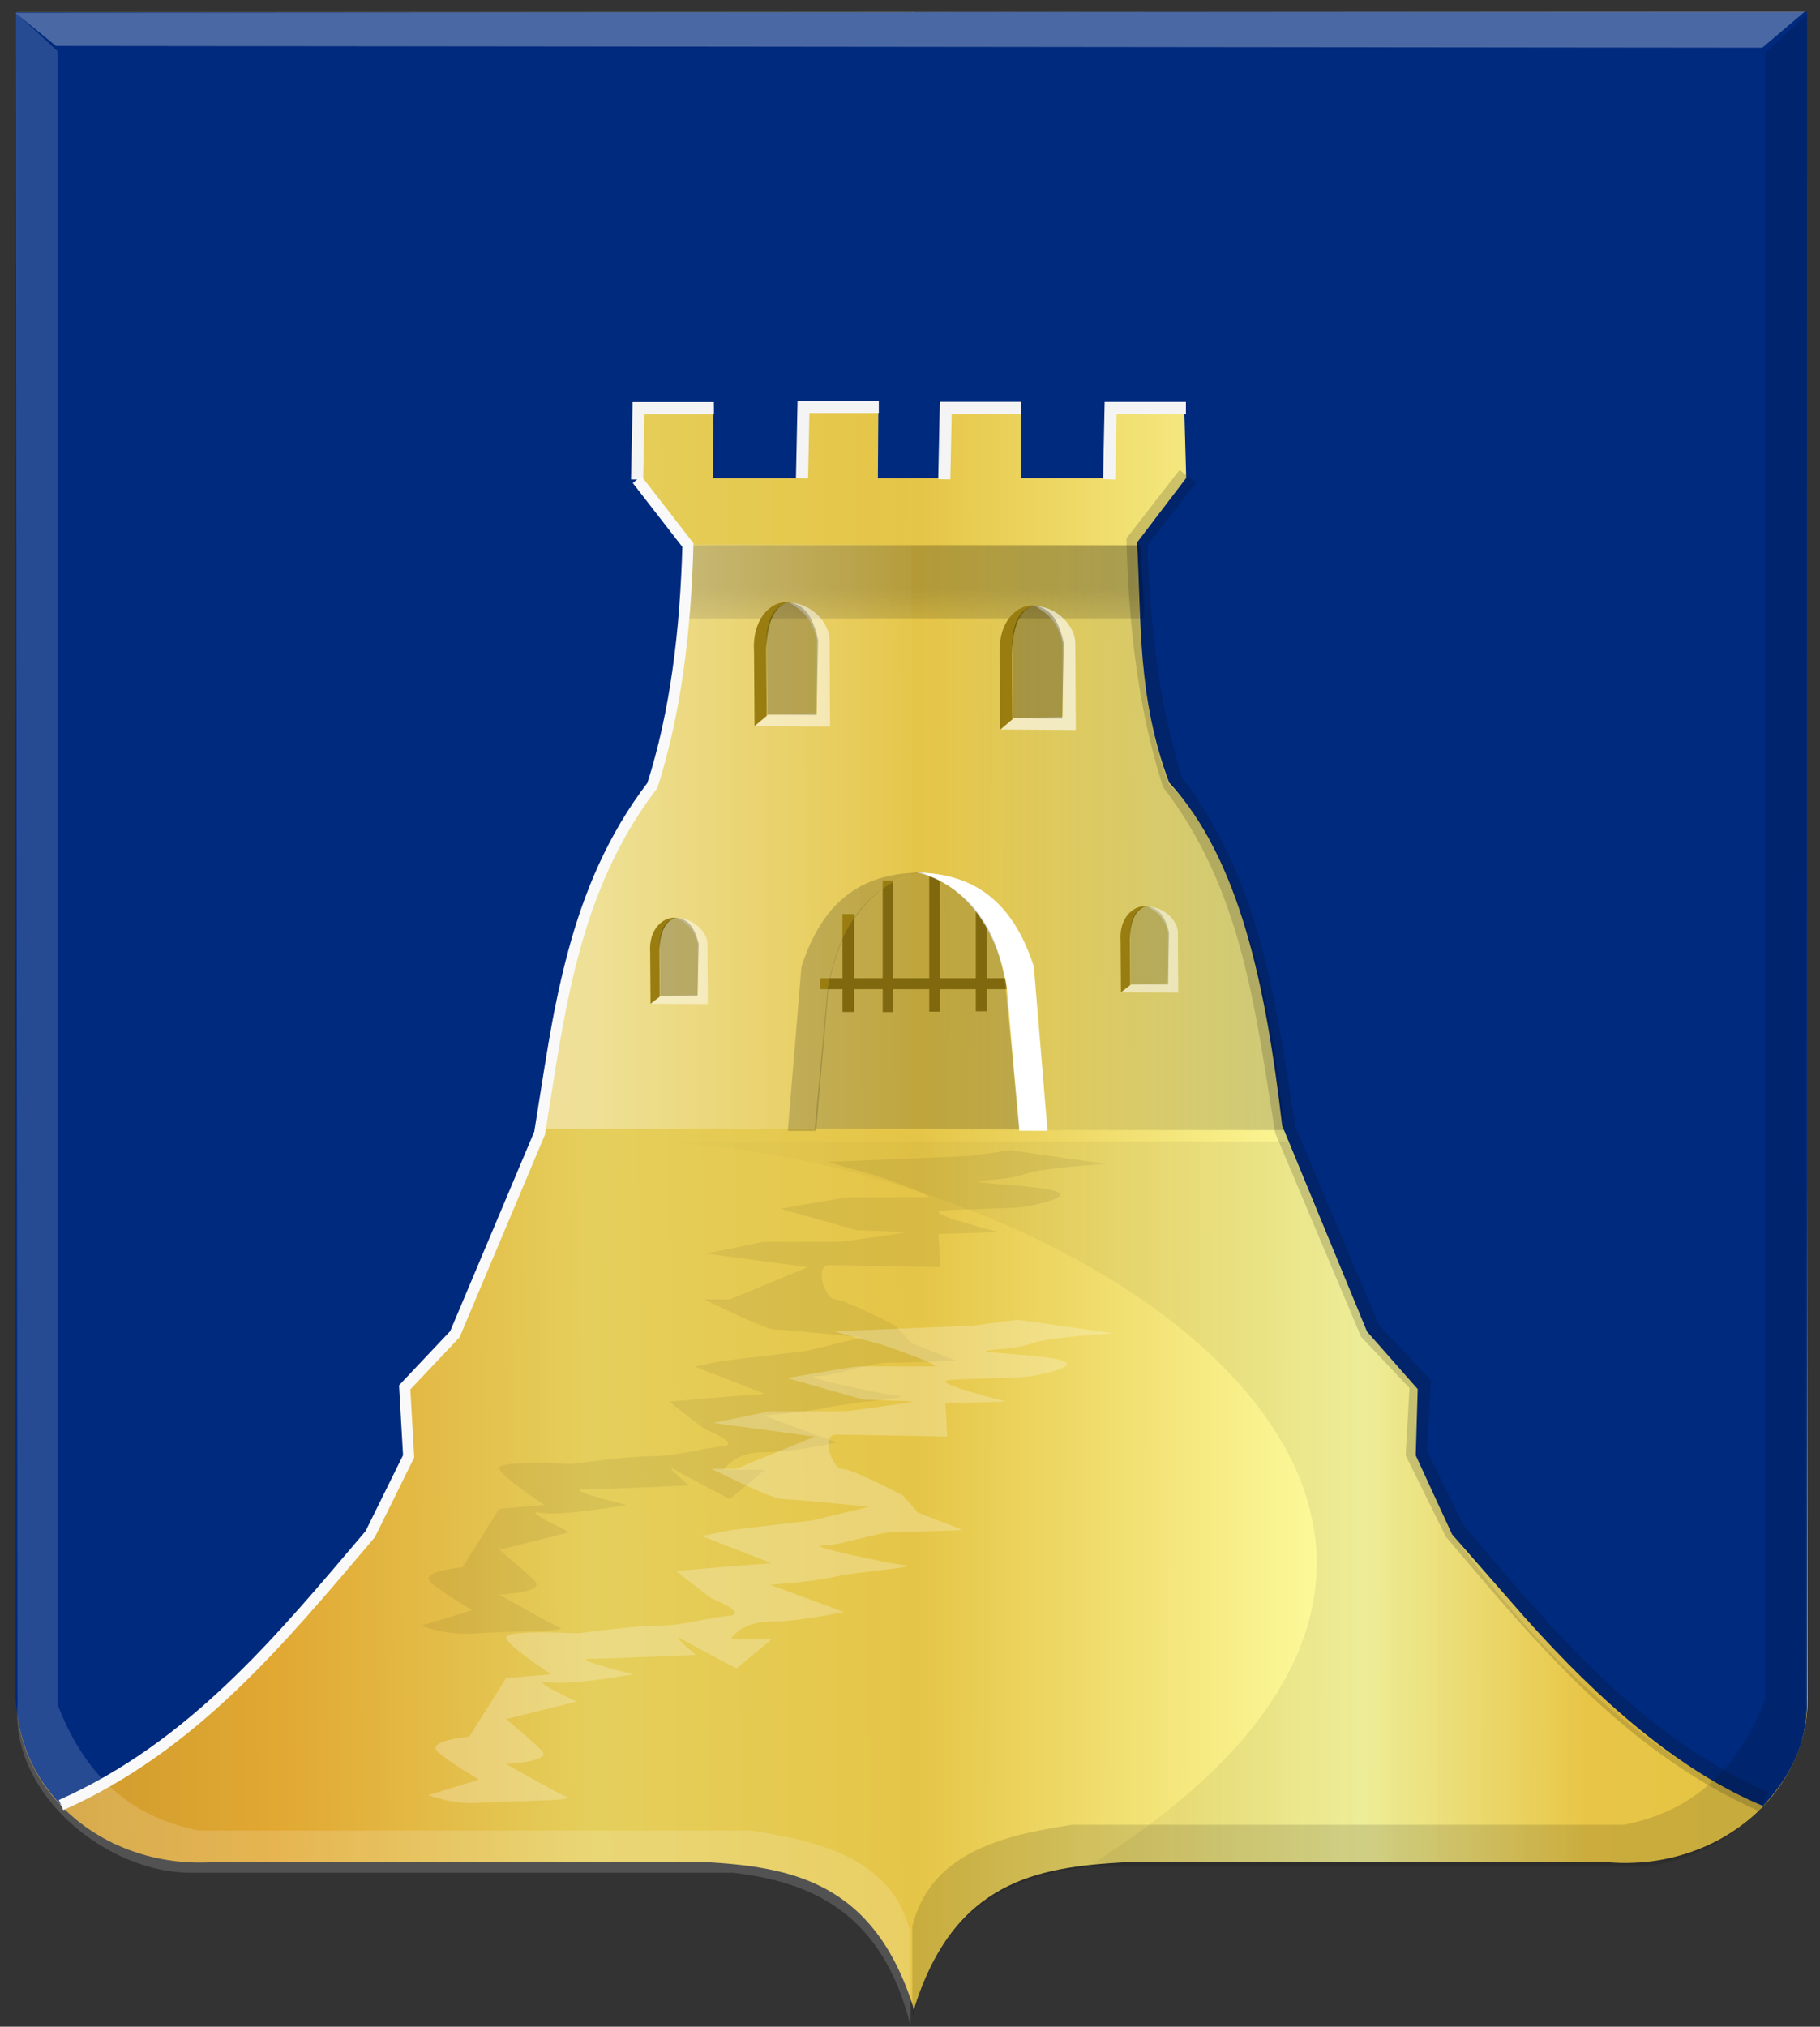 <?xml version="1.0" encoding="UTF-8" standalone="no"?>
<!-- Created with Inkscape (http://www.inkscape.org/) -->

<svg
   xmlns:dc="http://purl.org/dc/elements/1.1/"
   xmlns:cc="http://creativecommons.org/ns#"
   xmlns:rdf="http://www.w3.org/1999/02/22-rdf-syntax-ns#"
   xmlns:svg="http://www.w3.org/2000/svg"
   xmlns="http://www.w3.org/2000/svg"
   xmlns:xlink="http://www.w3.org/1999/xlink"
   xmlns:sodipodi="http://sodipodi.sourceforge.net/DTD/sodipodi-0.dtd"
   xmlns:inkscape="http://www.inkscape.org/namespaces/inkscape"
   width="165.031"
   height="183.688"
   id="svg26403"
   version="1.1"
   inkscape:version="0.48.4 r9939"
   sodipodi:docname="Tekening-46.svg">
  <rect width="100%" height="100%" fill="#333333" stroke="none"/>
  <defs
     id="defs26405">
    <linearGradient
       y2="569.505"
       x2="776.167"
       y1="569.505"
       x1="483.834"
       gradientTransform="matrix(-0.278,0,0,0.269,529.253,337.126)"
       gradientUnits="userSpaceOnUse"
       id="linearGradient18513"
       xlink:href="#linearGradient6130-8-4-0-1-1-8-9-2-6-7-6-7-7-8-7-0-4-6-7-9-0-8-8-8-9-4-0"
       inkscape:collect="always" />
    <linearGradient
       inkscape:collect="always"
       id="linearGradient6130-8-4-0-1-1-8-9-2-6-7-6-7-7-8-7-0-4-6-7-9-0-8-8-8-9-4-0">
      <stop
         style="stop-color:#000000;stop-opacity:1;"
         offset="0"
         id="stop6132-5-0-1-9-8-8-5-3-4-0-5-2-4-5-3-6-9-0-8-9-0-6-7-2-9-8-8" />
      <stop
         style="stop-color:#000000;stop-opacity:0;"
         offset="1"
         id="stop6134-7-7-6-8-4-2-3-9-1-8-3-2-0-9-3-7-5-2-3-2-1-2-5-7-0-7-6" />
    </linearGradient>
    <linearGradient
       y2="702.076"
       x2="371.643"
       y1="702.076"
       x1="79.31"
       gradientTransform="matrix(-0.278,0,0,0.269,416.823,301.503)"
       gradientUnits="userSpaceOnUse"
       id="linearGradient18515"
       xlink:href="#linearGradient6060-6-1-3-7-5-6-1-9-8-2-5-2-4-4-5-9-0-4-8-3-5-6-5-1-1-0-0-5"
       inkscape:collect="always" />
    <linearGradient
       inkscape:collect="always"
       id="linearGradient6060-6-1-3-7-5-6-1-9-8-2-5-2-4-4-5-9-0-4-8-3-5-6-5-1-1-0-0-5">
      <stop
         style="stop-color:#000000;stop-opacity:1;"
         offset="0"
         id="stop6062-8-8-6-5-0-3-3-9-5-6-6-4-1-8-4-9-0-8-6-7-3-0-3-2-2-3-2-0" />
      <stop
         style="stop-color:#000000;stop-opacity:0;"
         offset="1"
         id="stop6064-5-9-1-4-2-7-5-5-1-3-9-6-9-8-1-8-4-2-5-1-3-7-9-5-6-5-3-1" />
    </linearGradient>
    <linearGradient
       y2="702.076"
       x2="371.643"
       y1="702.076"
       x1="79.31"
       gradientTransform="matrix(0.278,0,0,0.27,209.907,300.945)"
       gradientUnits="userSpaceOnUse"
       id="linearGradient18445"
       xlink:href="#linearGradient6068-7-8-2-6-8-8-8-2-6-8-95-4-9-8-0-9-7-9-1-4-0-4-4-3-0"
       inkscape:collect="always" />
    <linearGradient
       inkscape:collect="always"
       id="linearGradient6068-7-8-2-6-8-8-8-2-6-8-95-4-9-8-0-9-7-9-1-4-0-4-4-3-0">
      <stop
         style="stop-color:#ffffff;stop-opacity:1;"
         offset="0"
         id="stop6070-9-2-0-0-2-4-8-8-2-2-3-5-0-2-3-0-3-9-6-6-5-9-0-8-2" />
      <stop
         style="stop-color:#ffffff;stop-opacity:0;"
         offset="1"
         id="stop6072-5-9-0-2-9-0-7-1-0-1-25-5-5-6-4-0-4-6-5-1-9-4-5-3-7" />
    </linearGradient>
    <linearGradient
       y2="702.076"
       x2="371.643"
       y1="702.076"
       x1="79.31"
       gradientTransform="matrix(0.278,0,0,0.27,209.907,300.945)"
       gradientUnits="userSpaceOnUse"
       id="linearGradient18447"
       xlink:href="#linearGradient6060-3-3-4-8-3-6-0-4-6-9-5-7-4-0-0-1-6-3-5-2-3-0-7-2-7"
       inkscape:collect="always" />
    <linearGradient
       inkscape:collect="always"
       id="linearGradient6060-3-3-4-8-3-6-0-4-6-9-5-7-4-0-0-1-6-3-5-2-3-0-7-2-7">
      <stop
         style="stop-color:#000000;stop-opacity:1;"
         offset="0"
         id="stop6062-1-5-6-6-5-3-0-6-5-7-8-1-1-3-5-3-5-4-4-1-4-3-2-7-0" />
      <stop
         style="stop-color:#000000;stop-opacity:0;"
         offset="1"
         id="stop6064-2-9-0-5-9-6-5-7-1-6-6-1-0-8-3-8-1-8-1-1-2-6-1-8-2" />
    </linearGradient>
    <linearGradient
       inkscape:collect="always"
       xlink:href="#linearGradient18181"
       id="linearGradient18187"
       x1="269.5"
       y1="193.113"
       x2="383.526"
       y2="193.113"
       gradientUnits="userSpaceOnUse"
       gradientTransform="matrix(-0.306,0,0,0.297,430.065,417.047)" />
    <linearGradient
       inkscape:collect="always"
       id="linearGradient18181">
      <stop
         style="stop-color:#000000;stop-opacity:1;"
         offset="0"
         id="stop18183" />
      <stop
         style="stop-color:#000000;stop-opacity:0;"
         offset="1"
         id="stop18185" />
    </linearGradient>
    <linearGradient
       inkscape:collect="always"
       xlink:href="#linearGradient18139"
       id="linearGradient18145"
       x1="50.235"
       y1="80.001"
       x2="85.088"
       y2="80.001"
       gradientUnits="userSpaceOnUse"
       gradientTransform="translate(228.781,394.344)" />
    <linearGradient
       inkscape:collect="always"
       id="linearGradient18139">
      <stop
         style="stop-color:#ffffff;stop-opacity:1;"
         offset="0"
         id="stop18141" />
      <stop
         style="stop-color:#ffffff;stop-opacity:0;"
         offset="1"
         id="stop18143" />
    </linearGradient>
    <linearGradient
       inkscape:collect="always"
       xlink:href="#linearGradient18129"
       id="linearGradient18135"
       x1="68.75"
       y1="58.938"
       x2="83.75"
       y2="58.938"
       gradientUnits="userSpaceOnUse"
       gradientTransform="matrix(0.475,0,0,7.39,415.547,-724.668)" />
    <linearGradient
       inkscape:collect="always"
       id="linearGradient18129">
      <stop
         style="stop-color:#000000;stop-opacity:1;"
         offset="0"
         id="stop18131" />
      <stop
         style="stop-color:#000000;stop-opacity:0;"
         offset="1"
         id="stop18133" />
    </linearGradient>
    <linearGradient
       inkscape:collect="always"
       xlink:href="#linearGradient18119"
       id="linearGradient18125"
       x1="7.101"
       y1="140.311"
       x2="94.895"
       y2="140.311"
       gradientUnits="userSpaceOnUse"
       gradientTransform="translate(228.781,394.344)" />
    <linearGradient
       inkscape:collect="always"
       id="linearGradient18119">
      <stop
         style="stop-color:#ffffff;stop-opacity:1;"
         offset="0"
         id="stop18121" />
      <stop
         style="stop-color:#ffffff;stop-opacity:0;"
         offset="1"
         id="stop18123" />
    </linearGradient>
    <linearGradient
       inkscape:collect="always"
       xlink:href="#linearGradient18109"
       id="linearGradient18115"
       x1="169.515"
       y1="392.483"
       x2="526.555"
       y2="392.483"
       gradientUnits="userSpaceOnUse"
       gradientTransform="matrix(-0.306,0,0,0.297,442.785,417.931)" />
    <linearGradient
       inkscape:collect="always"
       id="linearGradient18109">
      <stop
         style="stop-color:#000000;stop-opacity:1;"
         offset="0"
         id="stop18111" />
      <stop
         style="stop-color:#000000;stop-opacity:0;"
         offset="1"
         id="stop18113" />
    </linearGradient>
    <linearGradient
       inkscape:collect="always"
       xlink:href="#linearGradient21651"
       id="linearGradient4421"
       gradientUnits="userSpaceOnUse"
       x1="0"
       y1="174.07"
       x2="30"
       y2="174.07"
       gradientTransform="translate(0,158.891)" />
    <linearGradient
       id="linearGradient21651">
      <stop
         id="stop21653"
         offset="0"
         style="stop-color:#cc992d;stop-opacity:1;" />
      <stop
         id="stop21655"
         offset="0.143"
         style="stop-color:#e1a832;stop-opacity:1;" />
      <stop
         style="stop-color:#e5cf5c;stop-opacity:1;"
         offset="0.321"
         id="stop21657" />
      <stop
         id="stop21659"
         offset="0.5"
         style="stop-color:#e5c547;stop-opacity:1;" />
      <stop
         style="stop-color:#ffffa3;stop-opacity:1;"
         offset="0.75"
         id="stop21661" />
      <stop
         id="stop21663"
         offset="0.875"
         style="stop-color:#ffd94d;stop-opacity:1;" />
      <stop
         style="stop-color:#ffdb4e;stop-opacity:1;"
         offset="1"
         id="stop21665" />
    </linearGradient>
    <linearGradient
       gradientUnits="userSpaceOnUse"
       y2="174.07"
       x2="30"
       y1="174.07"
       x1="0"
       id="linearGradient4379"
       xlink:href="#linearGradient21651"
       inkscape:collect="always" />
    <linearGradient
       id="linearGradient4070-8-2-8-8-7-0-6-5">
      <stop
         style="stop-color:#a3a3a3;stop-opacity:1;"
         offset="0"
         id="stop4072-1-2-6-4-1-4-7-9" />
      <stop
         style="stop-color:#b0b0b0;stop-opacity:1;"
         offset="0.143"
         id="stop4074-8-0-7-0-4-8-7-1" />
      <stop
         id="stop4076-6-1-0-3-7-5-9-8"
         offset="0.321"
         style="stop-color:#d1d1d1;stop-opacity:1;" />
      <stop
         style="stop-color:#bdbdbd;stop-opacity:1;"
         offset="0.5"
         id="stop4078-0-2-8-7-6-7-6-1" />
      <stop
         id="stop4080-2-7-1-8-8-3-4-7"
         offset="0.75"
         style="stop-color:#e5e5e5;stop-opacity:1;" />
      <stop
         style="stop-color:#cccccc;stop-opacity:1;"
         offset="0.875"
         id="stop4082-4-7-8-3-2-3-1-8" />
      <stop
         id="stop4084-9-0-3-1-3-0-9-6"
         offset="1"
         style="stop-color:#cccccc;stop-opacity:1;" />
    </linearGradient>
    <linearGradient
       gradientUnits="userSpaceOnUse"
       y2="204.963"
       x2="29.643"
       y1="204.963"
       x1="3.214"
       id="linearGradient4389"
       xlink:href="#linearGradient4070-8-2-8-8-7-0-6-5"
       inkscape:collect="always"
       gradientTransform="translate(336.429,486.112)" />
    <linearGradient
       inkscape:collect="always"
       xlink:href="#linearGradient21651"
       id="linearGradient27130"
       x1="230.877"
       y1="485.602"
       x2="393.186"
       y2="485.959"
       gradientUnits="userSpaceOnUse" />
    <linearGradient
       inkscape:collect="always"
       xlink:href="#linearGradient21651"
       id="linearGradient27138"
       x1="229.795"
       y1="485.914"
       x2="392.74"
       y2="484.263"
       gradientUnits="userSpaceOnUse" />
  </defs>
  <sodipodi:namedview
     id="base"
     pagecolor="#ffffff"
     bordercolor="#666666"
     borderopacity="1.0"
     inkscape:pageopacity="0.0"
     inkscape:pageshadow="2"
     inkscape:zoom="1.4"
     inkscape:cx="118.67982"
     inkscape:cy="60.568398"
     inkscape:document-units="px"
     inkscape:current-layer="layer1"
     showgrid="false"
     fit-margin-top="0"
     fit-margin-left="0"
     fit-margin-right="0"
     fit-margin-bottom="0"
     inkscape:window-width="1600"
     inkscape:window-height="837"
     inkscape:window-x="-8"
     inkscape:window-y="-8"
     inkscape:window-maximized="1" />
  <g
     inkscape:label="Laag 1"
     inkscape:groupmode="layer"
     id="layer1"
     transform="translate(-228.781,-394.344)">
    <path
       style="fill:url(#linearGradient27138);fill-opacity:1;stroke:#000000;stroke-width:1px;stroke-linecap:butt;stroke-linejoin:miter;stroke-opacity:0"
       d="m 311.631,395.447 -81.33,0 0,152.465 c -0.268,8.682 7.938,15.974 18.108,15.183 l 22.888,0 21.227,0 c 7.904,0.444 15.492,1.706 19.108,13.285 3.27,-61.397 3.486,-121.78 0,-180.934 z"
       id="path2830"
       sodipodi:nodetypes="cccccccc"
       inkscape:connector-curvature="0" />
    <path
       style="fill:url(#linearGradient27130);fill-opacity:1;stroke:#000000;stroke-width:1px;stroke-linecap:butt;stroke-linejoin:miter;stroke-opacity:0"
       d="m 311.432,395.448 81.068,0.061 0.179,152.436 c 0.267,8.682 -7.907,15.974 -18.037,15.183 l -22.798,0 -21.143,0 c -7.873,0.444 -15.431,1.706 -19.033,13.285 -1.469,-57.76 11.19,-67.112 -0.06,0.025 -0.468,2.795 -0.064,-178.162 -0.177,-180.991 z"
       id="path2830-1"
       sodipodi:nodetypes="cccccccscc"
       inkscape:connector-curvature="0" />
    <path
       style="fill:#002a7e;fill-opacity:1;stroke:#000000;stroke-width:1px;stroke-linecap:butt;stroke-linejoin:miter;stroke-opacity:0"
       d="m 234.282,557.929 c -1.883,-2.106 -3.764,-4.729 -4.115,-9.812 l 0,-152.669 81.265,0 0,42.232 -3.049,0 0.044,-6.427 -6.983,0 0,6.427 -8.043,0 0.088,-6.427 -6.85,0 -0.177,6.427 4.464,5.852 c -0.42,7.11 -4.3e-4,14.01 -2.917,21.744 -6.421,6.967 -8.784,18.534 -10.253,31.113 l -7.69,18.65 -4.596,5.215 0.177,6.01 -3.302,7.167 -6.569,7.5 c -6.803,7.629 -13.868,13.835 -21.493,17 z"
       id="path18077"
       inkscape:connector-curvature="0"
       sodipodi:nodetypes="cccccccccccccccccccccc" />
    <path
       style="fill:#002a7e;fill-opacity:1;stroke:#000000;stroke-width:1px;stroke-linecap:butt;stroke-linejoin:miter;stroke-opacity:0"
       d="m 388.664,558.028 c 1.899,-2.114 4.106,-5.095 3.971,-9.923 l 0,-152.669 -81.265,0 c -4.63,14.077 -4.153,28.154 0,42.232 l 3.049,0 -0.044,-6.427 6.983,0 0,6.427 8.043,0 -0.088,-6.427 6.85,0 0.177,6.427 -4.464,5.852 c 0.42,7.11 3.1e-4,14.01 2.917,21.744 6.421,6.967 8.784,18.534 10.253,31.113 l 7.69,18.65 4.596,5.215 -0.177,6.01 3.302,7.167 6.569,7.5 c 6.803,7.629 14.012,13.946 21.637,17.11 z"
       id="path18077-7"
       inkscape:connector-curvature="0"
       sodipodi:nodetypes="cccccccccccccccccccccc" />
    <path
       style="opacity:0.108;fill:url(#linearGradient18115);fill-opacity:1;stroke:#000000;stroke-width:1px;stroke-linecap:butt;stroke-linejoin:miter;stroke-opacity:0"
       d="m 280.345,497.801 65.206,0 7.201,17.269 4.594,5.172 -0.188,6.031 3.419,7.237 c 5.748,7.912 14.71,18.51 28.079,24.502 -3.538,3.696 -7.096,4.733 -11.561,5.167 l -49.125,0 c 51.126,-32.432 -6.012,-67.66 -47.625,-65.378 z"
       id="path18099"
       inkscape:connector-curvature="0"
       sodipodi:nodetypes="cccccccccc" />
    <rect
       style="opacity:0.22;fill:url(#linearGradient18135);fill-opacity:1;stroke:#000000;stroke-width:1.872;stroke-miterlimit:4;stroke-opacity:0;stroke-dasharray:none"
       id="rect18127"
       width="6.649"
       height="41.567"
       x="444.263"
       y="-308.207"
       transform="matrix(0.054,0.999,-1,2.2328102e-4,0,0)" />
    <path
       style="opacity:0.394;fill:url(#linearGradient18145);fill-opacity:1;stroke:#000000;stroke-width:1px;stroke-linecap:butt;stroke-linejoin:miter;stroke-opacity:0"
       d="m 277.58,496.652 33.853,0 0,-52.945 -20.506,0 c -0.492,7.493 -0.831,15.073 -2.917,21.655 -6.065,7.102 -9.313,17.826 -10.43,31.289 z"
       id="path18137"
       inkscape:connector-curvature="0"
       sodipodi:nodetypes="cccccc" />
    <path
       style="opacity:0.187;fill:url(#linearGradient18187);fill-opacity:1;stroke:#000000;stroke-width:1px;stroke-linecap:butt;stroke-linejoin:miter;stroke-opacity:0"
       d="m 345.213,496.768 -33.853,0 0,-52.945 20.506,0 c 0.306,7.493 0.34,15.073 2.917,21.655 5.5,4.841 9.246,17.562 10.43,31.289 z"
       id="path18137-3"
       inkscape:connector-curvature="0"
       sodipodi:nodetypes="cccccc" />
    <path
       style="fill:#000000;fill-opacity:0.172;stroke:#000000;stroke-width:1px;stroke-linecap:butt;stroke-linejoin:miter;stroke-opacity:0"
       d="m 300.215,496.846 2.563,0 1.137,-13.051 c 1.093,-6.46 4.785,-9.696 8.232,-10.372 -3.877,0.097 -8.382,1.332 -10.695,8.546 z"
       id="path18189-4"
       inkscape:connector-curvature="0"
       sodipodi:nodetypes="cccccc" />
    <rect
       style="fill:#997d11;fill-opacity:1;stroke:#000000;stroke-width:0.999;stroke-miterlimit:4;stroke-opacity:0;stroke-dasharray:none"
       id="rect18191-5"
       width="16.875"
       height="1"
       x="303.174"
       y="482.998" />
    <rect
       style="fill:#997d11;fill-opacity:1;stroke:#000000;stroke-width:0.999;stroke-miterlimit:4;stroke-opacity:0;stroke-dasharray:none"
       id="rect18193-3"
       width="1.062"
       height="8.875"
       x="305.174"
       y="477.186" />
    <rect
       style="fill:#997d11;fill-opacity:1;stroke:#000000;stroke-width:1.101;stroke-miterlimit:4;stroke-opacity:0;stroke-dasharray:none"
       id="rect18193-2-1"
       width="0.96"
       height="11.929"
       x="308.819"
       y="474.143" />
    <rect
       style="fill:#997d11;fill-opacity:1;stroke:#000000;stroke-width:1.109;stroke-miterlimit:4;stroke-opacity:0;stroke-dasharray:none"
       id="rect18193-24-3"
       width="0.952"
       height="12.202"
       x="313.041"
       y="473.834" />
    <rect
       style="fill:#997d11;fill-opacity:1;stroke:#000000;stroke-width:1.05;stroke-miterlimit:4;stroke-opacity:0;stroke-dasharray:none"
       id="rect18193-7-3"
       width="1.012"
       height="10.293"
       x="317.262"
       y="475.711" />
    <path
       style="fill:#ffffff;fill-opacity:1;stroke:#000000;stroke-width:1px;stroke-linecap:butt;stroke-linejoin:miter;stroke-opacity:0"
       d="m 323.765,496.835 -2.563,0 -1.137,-13.051 c -1.093,-6.46 -4.785,-9.696 -8.232,-10.372 3.877,0.097 8.382,1.332 10.695,8.546 z"
       id="path18189-7-4"
       inkscape:connector-curvature="0"
       sodipodi:nodetypes="cccccc" />
    <path
       style="fill:#000000;fill-opacity:0.167;stroke:#000000;stroke-width:1px;stroke-linecap:butt;stroke-linejoin:miter;stroke-opacity:0"
       d="m 302.657,496.652 1.188,-12.786 c 1.002,-5.59 3.645,-9.242 8.312,-10.5 4.295,1.526 7.19,4.722 7.815,10.625 l 1.247,12.661 z"
       id="path18283"
       inkscape:connector-curvature="0"
       sodipodi:nodetypes="cccccc" />
    <path
       style="fill:#ffffff;fill-opacity:0.614;stroke:#000000;stroke-width:1px;stroke-linecap:butt;stroke-linejoin:miter;stroke-opacity:0"
       d="m 319.526,460.461 1.149,-1.016 4.464,-0.133 0,-6.629 c -0.47,-2.206 -1.488,-2.758 -2.475,-3.403 2.107,0.095 3.585,1.891 3.624,3.315 l 0.044,7.911 z"
       id="path18285-3"
       inkscape:connector-curvature="0"
       sodipodi:nodetypes="cccccccc" />
    <path
       style="fill:#997d11;fill-opacity:1;stroke:#000000;stroke-width:1px;stroke-linecap:butt;stroke-linejoin:miter;stroke-opacity:0"
       d="m 322.531,449.236 c -1.358,0.432 -1.925,2.016 -1.989,4.331 l 0.044,5.966 -1.105,0.928 -0.044,-6.718 c -0.192,-2.935 1.458,-4.62 3.094,-4.508 z"
       id="path18287-5"
       inkscape:connector-curvature="0"
       sodipodi:nodetypes="cccccc" />
    <path
       style="fill:#000000;fill-opacity:0.259;stroke:#000000;stroke-width:1px;stroke-linecap:butt;stroke-linejoin:miter;stroke-opacity:0"
       d="m 320.626,459.431 4.469,0.031 0.156,-6.812 c -0.366,-1.608 -0.982,-3.225 -2.719,-3.406 -1.454,0.404 -1.835,1.679 -1.969,3.156 z"
       id="path18289-2"
       inkscape:connector-curvature="0"
       sodipodi:nodetypes="cccccc" />
    <path
       style="fill:#ffffff;fill-opacity:0.527;stroke:#000000;stroke-width:1px;stroke-linecap:butt;stroke-linejoin:miter;stroke-opacity:0"
       d="m 297.243,460.148 1.149,-1.016 4.464,-0.133 0,-6.629 c -0.47,-2.206 -1.488,-2.758 -2.475,-3.403 2.107,0.095 3.585,1.891 3.624,3.315 l 0.044,7.911 z"
       id="path18285-3-1"
       inkscape:connector-curvature="0"
       sodipodi:nodetypes="cccccccc" />
    <path
       style="fill:#997d11;fill-opacity:1;stroke:#000000;stroke-width:1px;stroke-linecap:butt;stroke-linejoin:miter;stroke-opacity:0"
       d="m 300.249,448.922 c -1.358,0.432 -1.925,2.016 -1.989,4.331 l 0.044,5.966 -1.105,0.928 -0.044,-6.718 c -0.192,-2.935 1.458,-4.62 3.094,-4.508 z"
       id="path18287-5-6"
       inkscape:connector-curvature="0"
       sodipodi:nodetypes="cccccc" />
    <path
       style="fill:#000000;fill-opacity:0.219;stroke:#000000;stroke-width:1px;stroke-linecap:butt;stroke-linejoin:miter;stroke-opacity:0"
       d="m 298.343,459.118 4.469,0.031 0.156,-6.812 c -0.366,-1.608 -0.982,-3.225 -2.719,-3.406 -1.454,0.404 -1.835,1.679 -1.969,3.156 z"
       id="path18289-2-9"
       inkscape:connector-curvature="0"
       sodipodi:nodetypes="cccccc" />
    <path
       style="fill:#ffffff;fill-opacity:0.518;stroke:#000000;stroke-width:0.726px;stroke-linecap:butt;stroke-linejoin:miter;stroke-opacity:0"
       d="m 330.458,484.276 0.871,-0.706 3.384,-0.092 0,-4.608 c -0.356,-1.533 -1.128,-1.917 -1.877,-2.365 1.597,0.066 2.718,1.314 2.748,2.304 l 0.034,5.498 z"
       id="path18285-3-8"
       inkscape:connector-curvature="0"
       sodipodi:nodetypes="cccccccc" />
    <path
       style="fill:#997d11;fill-opacity:1;stroke:#000000;stroke-width:0.726px;stroke-linecap:butt;stroke-linejoin:miter;stroke-opacity:0"
       d="m 332.737,476.474 c -1.03,0.3 -1.46,1.401 -1.508,3.01 l 0.034,4.147 -0.838,0.645 -0.034,-4.669 c -0.146,-2.04 1.106,-3.211 2.346,-3.133 z"
       id="path18287-5-8"
       inkscape:connector-curvature="0"
       sodipodi:nodetypes="cccccc" />
    <path
       style="fill:#000000;fill-opacity:0.155;stroke:#000000;stroke-width:0.726px;stroke-linecap:butt;stroke-linejoin:miter;stroke-opacity:0"
       d="m 331.292,483.561 3.388,0.022 0.118,-4.735 c -0.278,-1.118 -0.744,-2.242 -2.061,-2.368 -1.103,0.281 -1.392,1.167 -1.493,2.194 z"
       id="path18289-2-4"
       inkscape:connector-curvature="0"
       sodipodi:nodetypes="cccccc" />
    <path
       style="fill:#ffffff;fill-opacity:0.48;stroke:#000000;stroke-width:0.726px;stroke-linecap:butt;stroke-linejoin:miter;stroke-opacity:0"
       d="m 287.804,485.317 0.871,-0.707 3.384,-0.092 0,-4.608 c -0.356,-1.533 -1.128,-1.917 -1.877,-2.365 1.597,0.066 2.718,1.314 2.748,2.304 l 0.034,5.498 z"
       id="path18285-3-8-1"
       inkscape:connector-curvature="0"
       sodipodi:nodetypes="cccccccc" />
    <path
       style="fill:#997d11;fill-opacity:1;stroke:#000000;stroke-width:0.726px;stroke-linecap:butt;stroke-linejoin:miter;stroke-opacity:0"
       d="m 290.082,477.515 c -1.03,0.3 -1.46,1.401 -1.508,3.01 l 0.034,4.147 -0.838,0.645 -0.034,-4.669 c -0.146,-2.04 1.106,-3.211 2.346,-3.133 z"
       id="path18287-5-8-4"
       inkscape:connector-curvature="0"
       sodipodi:nodetypes="cccccc" />
    <path
       style="fill:#000000;fill-opacity:0.221;stroke:#000000;stroke-width:0.726px;stroke-linecap:butt;stroke-linejoin:miter;stroke-opacity:0"
       d="m 288.637,484.601 3.388,0.022 0.118,-4.735 c -0.278,-1.118 -0.744,-2.242 -2.061,-2.368 -1.103,0.281 -1.392,1.167 -1.493,2.194 z"
       id="path18289-2-4-5"
       inkscape:connector-curvature="0"
       sodipodi:nodetypes="cccccc" />
    <path
       transform="matrix(0.306,0,0,0.297,228.003,413.766)"
       style="fill:#000000;fill-opacity:0.064;stroke:#000000;stroke-width:3.317px;stroke-linecap:butt;stroke-linejoin:miter;stroke-opacity:0"
       d="m 289.316,287.416 -41.624,1.784 14.453,4.162 c 0,0 18.5,6.541 15.031,6.541 -3.469,0 -19.656,0 -21.968,0 -2.312,0 -21.39,3.568 -21.39,3.568 l 22.546,6.541 15.031,0.595 c 0,0 -18.5,2.973 -20.812,2.973 -2.312,0 -21.968,0 -21.968,0 l -16.765,3.568 30.062,4.162 -23.125,9.811 -7.515,0 c 0,0 17.922,9.216 20.812,9.216 2.891,0 26.015,2.378 26.015,2.378 l -16.765,4.162 -24.281,2.973 -8.672,1.784 20.812,8.324 -15.031,1.189 -13.297,1.189 10.406,8.324 c 0,0 11.562,4.757 5.203,5.351 -6.359,0.595 -13.297,2.973 -20.812,2.973 -7.515,0 -23.703,2.378 -23.703,2.378 0,0 -21.471,-1.189 -21.471,1.189 0,2.378 13.377,11.297 13.377,11.297 l -13.377,1.189 -10.903,17.838 c 0,0 -13.297,1.189 -9.25,4.757 4.047,3.568 12.14,8.324 12.14,8.324 l -15.031,4.757 c 0,0 7.018,2.973 15.031,2.378 8.013,-0.595 28.906,-0.595 26.015,-1.784 -2.891,-1.189 -18.002,-10.108 -18.002,-10.108 0,0 13.955,-0.595 10.487,-4.162 -3.469,-3.568 -10.487,-9.514 -10.487,-9.514 l 20.893,-5.351 c 0,0 -15.031,-7.135 -8.672,-5.946 6.359,1.189 25.437,-2.378 25.437,-2.378 0,0 -19.078,-4.757 -12.719,-4.757 6.359,0 31.218,-1.189 31.218,-1.189 0,0 -8.094,-7.135 -4.047,-4.757 4.047,2.378 16.187,8.919 16.187,8.919 l 10.406,-8.919 -12.14,0 c 0,0 2.891,-5.351 11.562,-5.351 8.672,0 21.968,-2.973 21.968,-2.973 l -21.968,-8.324 c 0,0 10.984,-0.595 19.078,-2.378 8.094,-1.784 26.015,-2.973 20.812,-3.568 -5.203,-0.595 -29.484,-5.946 -24.281,-5.946 5.203,0 16.187,-4.162 21.39,-4.162 5.203,0 20.234,-0.595 20.234,-0.595 l -13.297,-5.351 -4.625,-5.351 c 0,0 -15.031,-8.027 -17.922,-8.027 -2.891,0 -6.359,-10.406 -1.734,-10.406 4.625,0 32.953,0.595 32.953,0.595 l -0.578,-10.108 17.922,-0.595 c 0,0 -23.125,-5.946 -16.765,-6.541 6.359,-0.595 20.812,-0.595 24.281,-1.189 3.469,-0.595 14.453,-2.973 9.25,-4.757 -5.203,-1.784 -24.859,-2.378 -22.546,-2.973 2.312,-0.595 9.25,-0.595 13.875,-2.378 4.625,-1.784 23.703,-2.973 23.703,-2.973 l -28.328,-4.162 z"
       id="path18374"
       inkscape:connector-curvature="0" />
    <path
       transform="matrix(0.306,0,0,0.297,228.003,413.766)"
       style="fill:#ffffff;fill-opacity:0.242;stroke:#000000;stroke-width:3.317px;stroke-linecap:butt;stroke-linejoin:miter;stroke-opacity:0;"
       d="m 291.339,339.107 -41.624,1.784 14.453,4.162 c 0,0 18.5,6.541 15.031,6.541 -3.469,0 -19.656,0 -21.968,0 -2.312,0 -21.39,3.568 -21.39,3.568 l 22.546,6.541 15.031,0.595 c 0,0 -18.5,2.973 -20.812,2.973 -2.312,0 -21.968,0 -21.968,0 l -16.765,3.568 30.062,4.162 -23.125,9.811 -7.515,0 c 0,0 17.922,9.216 20.812,9.216 2.891,0 26.015,2.378 26.015,2.378 l -16.765,4.162 -24.281,2.973 -8.672,1.784 20.812,8.324 -15.031,1.189 -13.297,1.189 10.406,8.324 c 0,0 11.562,4.757 5.203,5.351 -6.359,0.595 -13.297,2.973 -20.812,2.973 -7.515,0 -23.703,2.378 -23.703,2.378 0,0 -21.471,-1.189 -21.471,1.189 0,2.378 13.377,11.297 13.377,11.297 l -13.377,1.189 -10.903,17.838 c 0,0 -13.297,1.189 -9.25,4.757 4.047,3.568 12.14,8.324 12.14,8.324 l -15.031,4.757 c 0,0 7.018,2.973 15.031,2.378 8.013,-0.595 28.906,-0.595 26.015,-1.784 -2.891,-1.189 -18.002,-10.108 -18.002,-10.108 0,0 13.955,-0.595 10.487,-4.162 -3.469,-3.568 -10.487,-9.514 -10.487,-9.514 l 20.893,-5.351 c 0,0 -15.031,-7.135 -8.672,-5.946 6.359,1.189 25.437,-2.378 25.437,-2.378 0,0 -19.078,-4.757 -12.719,-4.757 6.359,0 31.218,-1.189 31.218,-1.189 0,0 -8.094,-7.135 -4.047,-4.757 4.047,2.378 16.187,8.919 16.187,8.919 l 10.406,-8.919 -12.14,0 c 0,0 2.891,-5.351 11.562,-5.351 8.672,0 21.968,-2.973 21.968,-2.973 l -21.968,-8.324 c 0,0 10.984,-0.595 19.078,-2.378 8.094,-1.784 26.015,-2.973 20.812,-3.568 -5.203,-0.595 -29.484,-5.946 -24.281,-5.946 5.203,0 16.187,-4.162 21.39,-4.162 5.203,0 20.234,-0.595 20.234,-0.595 l -13.297,-5.351 -4.625,-5.351 c 0,0 -15.031,-8.027 -17.922,-8.027 -2.891,0 -6.359,-10.406 -1.734,-10.406 4.625,0 32.953,0.595 32.953,0.595 l -0.578,-10.108 17.922,-0.595 c 0,0 -23.125,-5.946 -16.765,-6.541 6.359,-0.595 20.812,-0.595 24.281,-1.189 3.469,-0.595 14.453,-2.973 9.25,-4.757 -5.203,-1.784 -24.859,-2.378 -22.546,-2.973 2.312,-0.595 9.25,-0.595 13.875,-2.378 4.625,-1.784 23.703,-2.973 23.703,-2.973 l -28.328,-4.162 z"
       id="path18374-7"
       inkscape:connector-curvature="0" />
    <path
       style="fill:#ffffff;fill-opacity:0.155;stroke:#000000;stroke-width:1px;stroke-linecap:butt;stroke-linejoin:miter;stroke-opacity:0"
       d="m 230.206,395.475 3.785,3.499 0,149.83 c 2.275,5.948 6.179,10.163 12.836,11.452 l 50.027,0 c 6.799,1.011 12.882,2.77 14.481,9.225 l 0,8.43 c -2.538,-10.098 -8.797,-13.003 -16.127,-13.838 l -48.875,0 c -7.526,0.185 -16.641,-6.879 -15.962,-15.269 l -0.165,-153.329 z"
       id="path4051"
       sodipodi:nodetypes="ccccccccccc"
       inkscape:connector-curvature="0" />
    <path
       style="fill:#ffffff;fill-opacity:0.292;stroke:#000000;stroke-width:1px;stroke-linecap:butt;stroke-linejoin:miter;stroke-opacity:0"
       d="m 230.176,395.498 3.678,3.014 154.726,0.16 3.868,-3.288 z"
       id="path10406"
       inkscape:connector-curvature="0"
       sodipodi:nodetypes="ccccc" />
    <path
       style="fill:#000000;fill-opacity:0.125;stroke:#000000;stroke-width:0.998px;stroke-linecap:butt;stroke-linejoin:miter;stroke-opacity:0"
       d="m 392.645,395.625 -3.785,3.485 0,149.215 c -2.275,5.923 -6.18,10.121 -12.836,11.405 l -50.028,0 c -6.799,1.007 -12.883,2.758 -14.482,9.187 l 0,8.395 c 2.538,-10.057 8.797,-12.95 16.127,-13.781 l 48.876,0 c 7.526,0.184 16.641,-6.85 15.963,-15.207 l 0.165,-152.7 z"
       id="path4051-6"
       sodipodi:nodetypes="ccccccccccc"
       inkscape:connector-curvature="0" />
    <path
       style="fill:none;stroke:#f4f4f4;stroke-width:1.1;stroke-linecap:butt;stroke-linejoin:miter;stroke-opacity:1;stroke-miterlimit:4;stroke-dasharray:none"
       d="m 57.768,43.464 0.134,-6.473 6.83,0"
       id="path27140"
       inkscape:connector-curvature="0"
       transform="translate(228.781,394.344)" />
    <path
       style="fill:none;stroke:#f4f4f4;stroke-width:1.1;stroke-linecap:butt;stroke-linejoin:miter;stroke-miterlimit:4;stroke-opacity:1;stroke-dasharray:none"
       d="m 301.504,437.696 0.134,-6.473 6.83,0"
       id="path27140-3"
       inkscape:connector-curvature="0" />
    <path
       style="fill:none;stroke:#f4f4f4;stroke-width:1.1;stroke-linecap:butt;stroke-linejoin:miter;stroke-miterlimit:4;stroke-opacity:1;stroke-dasharray:none"
       d="m 314.406,437.786 0.134,-6.473 6.83,0"
       id="path27140-2"
       inkscape:connector-curvature="0" />
    <path
       style="fill:none;stroke:#f4f4f4;stroke-width:1.1;stroke-linecap:butt;stroke-linejoin:miter;stroke-miterlimit:4;stroke-opacity:1;stroke-dasharray:none"
       d="m 329.351,437.791 0.134,-6.473 6.83,0"
       id="path27140-31"
       inkscape:connector-curvature="0" />
    <path
       style="fill:none;stroke:#f9f9f9;stroke-width:1px;stroke-linecap:butt;stroke-linejoin:miter;stroke-opacity:1"
       d="m 57.768,43.466 4.609,5.935 c -0.212,7.799 -1.106,15.171 -3.22,21.781 -7.287,9.538 -8.452,20.607 -10.228,31.524 L 41.25,120.92 l -4.554,4.821 0.357,6.25 -3.482,7.054 c -8.085,9.519 -16.015,19.201 -28.036,24.554"
       id="path27174"
       inkscape:connector-curvature="0"
       transform="translate(228.781,394.344)"
       sodipodi:nodetypes="ccccccccc" />
    <path
       style="fill:none;stroke:#0a0a0a;stroke-width:1.9;stroke-linecap:butt;stroke-linejoin:miter;stroke-opacity:0.167;stroke-miterlimit:4;stroke-dasharray:none"
       d="m 336.487,437.519 -4.609,5.935 c 0.212,7.799 1.106,15.171 3.22,21.781 7.287,9.538 8.452,20.607 10.228,31.524 l 7.679,18.214 4.554,4.821 -0.357,6.25 3.482,7.054 c 8.085,9.519 16.015,19.201 28.036,24.554"
       id="path27174-0"
       inkscape:connector-curvature="0"
       sodipodi:nodetypes="ccccccccc" />
  </g>
</svg>
